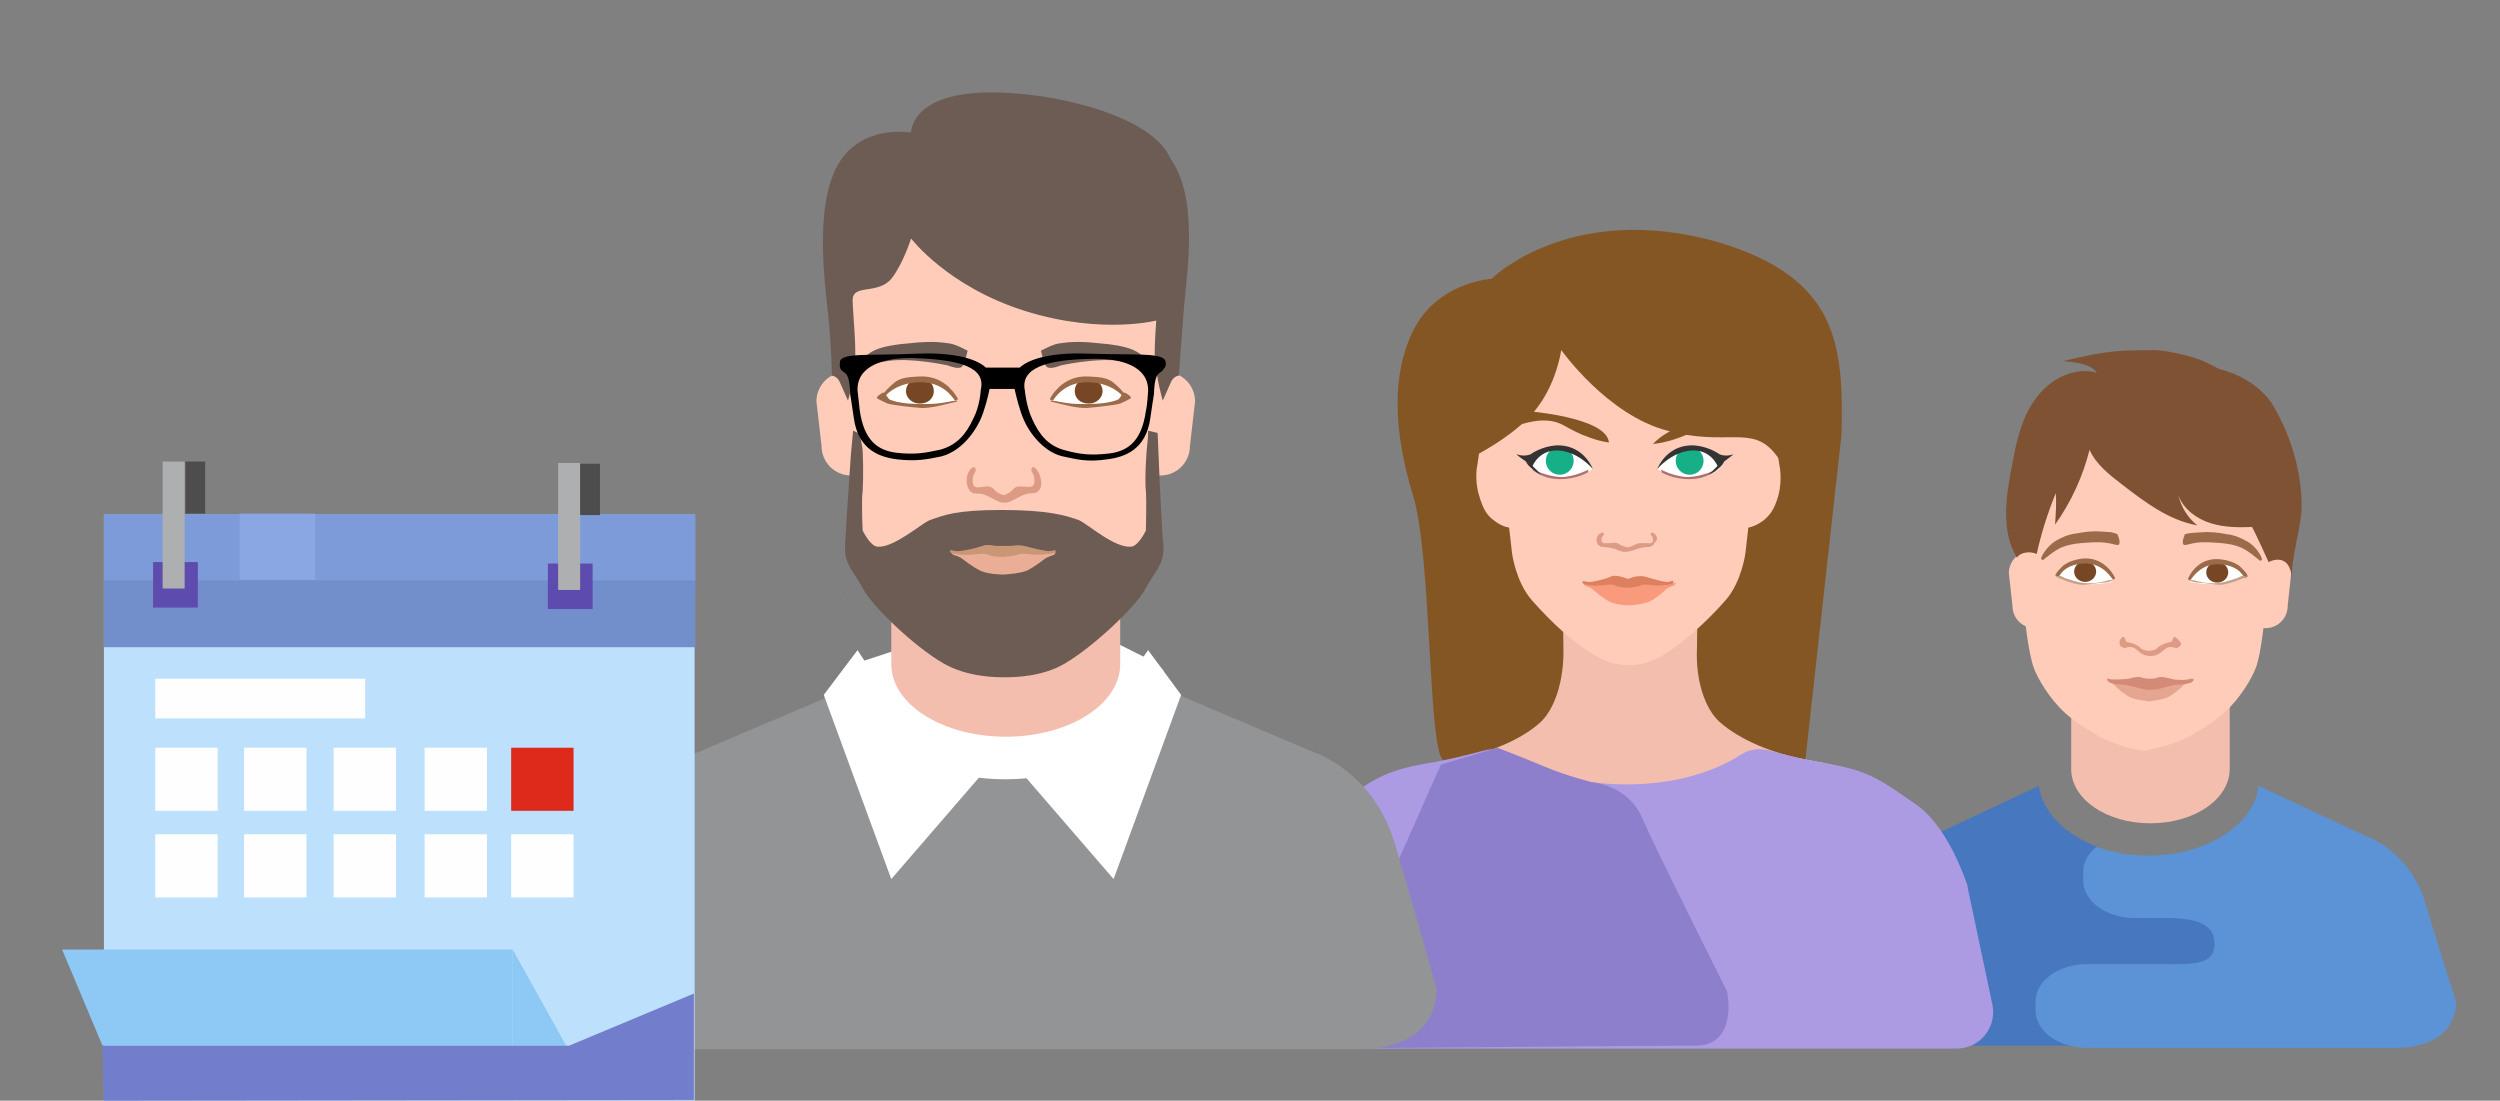<?xml version="1.0" encoding="utf-8"?>
<!-- Generator: Adobe Illustrator 19.0.0, SVG Export Plug-In . SVG Version: 6.00 Build 0)  -->
<svg version="1.1" baseProfile="tiny" id="Слой_1"
	 xmlns="http://www.w3.org/2000/svg" xmlns:xlink="http://www.w3.org/1999/xlink" x="0px" y="0px"
	 viewBox="-127 345.89 340.7 150" xml:space="preserve">
<rect x="-127" y="345.89" width="340.7" height="150" fill="#808080" stroke="none"/>
<path fill="#F4BEAE" d="M155.263,439.79v10.9c0,4.1,4.8,7.4,10.8,7.4
	s10.8-3.3,10.8-7.4v-10.9H155.263z"/>
<path fill="#FFCCB9" d="M172.763,398.99c1.9,0.6,7.3,4.6,8,7.9s0.1,6.5,0,7.4
	s-0.2,1.2-0.2,1.2s0.8,5,1.2,6.5s0.2,6,0,7.2
	s-0.6,5.7-1.3,7.6c-0.5,1.4-2.1,4.2-4.3,6.2
	c-1.9,1.7-4.9,3.3-4.9,3.3s-3.5,1.8-6.4,1.8v-47.2
	C165.363,400.79,170.963,398.39,172.763,398.99z"/>
<path fill="#FFCCB9" d="M157.863,398.99c-1.9,0.6-7.3,4.6-8,7.9s-0.1,6.5,0,7.4
	s0.2,1.2,0.2,1.2s0.4,5.3,0,6.8s-1.3,5.7-1.2,7
	s0.6,5.7,1.3,7.6c0.5,1.4,2.1,4.2,4.3,6.2
	c1.9,1.7,4.9,3.3,4.9,3.3s3.5,1.8,6.4,1.8v-47.2
	C165.263,400.79,159.663,398.39,157.863,398.99z"/>
<path fill="#FFCCB9" d="M153.663,428.49c0,1.6-1.3,3-3,3h-0.4c-1.6,0-3-1.3-3-3l-0.5-4.5
	c0-1.6,1.3-3,3-3h1c1.6,0,3,1.3,3,3v4.5H153.663z"/>
<path fill="#FFCCB9" d="M184.763,428.49c0,1.6-1.3,3-3,3h-0.5c-1.6,0-3-1.3-3-3v-4.6
	c0-1.6,1.3-3,3-3h1c1.6,0,3,1.3,3,3L184.763,428.49z"/>
<path fill="#4778BF" d="M150.463,483.59v-1.2c0-2.8,3.1-5.1,7-5.1h10.4
	c3.9,0,8,2.2,8-0.6l-0.6-4.9c0-2.8-3.5-0.8-7.3-0.8h-3.9
	c-3.9,0-7-2.3-7-5.1v-1.2c0-1.3,0.7-2.5,1.8-3.4
	c-4.4-1.6-7.5-4.7-8-8.3l-14.3,6.7c0,0-6.2,1.8-8.4,9.2
	c-2.2,7.3-4.2,13.5-4.2,13.5s-0.5,6,7.8,6c5.2,0,17.3,0,25.6,0
	C153.663,488.69,150.463,486.39,150.463,483.59z"/>
<path fill="#5B93D6" d="M207.706,482.39c0,0-2-6.2-4.2-13.5s-8.4-9.2-8.4-9.2
	l-14.3-6.7c-0.6,5.3-7.1,9.5-15,9.5c-2.6,0-5-0.4-7.1-1.2
	c-1.1,0.9-1.8,2.1-1.8,3.4v1.2c0,2.8,3.1,5.1,7,5.1h3.9
	c3.9,0,7,0.5,7,3.5s-3.1,2.8-7,2.8h-10.4c-3.9,0-7,2.3-7,5.1v1.2
	c0,2.8,3.1,5.1,7,5.1c4.1,0,7.4,0,8.3,0c0.2,0,0.3,0,0.3,0
	c2.8,0,26,0,33.9,0C208.206,488.39,207.706,482.39,207.706,482.39z"/>
<path fill="#9B6A49" d="M161.563,418.69c0,0,0.5,1.1,0.2,1.4s-1-0.4-3.4-0.3
	s-3.4,0.3-4.4,0.7c-1,0.4-2.5,1.7-2.5,1.7s-0.2,0.1-0.3-0.2
	c0-0.2,0.7-1.6,2-2.4c0.7-0.4,1.7-0.9,2.8-1
	c2.5-0.5,3.7-0.2,4.3-0.2C160.963,418.39,161.563,418.69,161.563,418.69z"/>
<g>
	<path fill="#FFFFFF" d="M160.863,425.19c0,0-1.6,0.4-3.8,0.3
		c-1.8,0-3-0.8-3.5-1.1s0.2-0.2,0.2-0.2l0.9-1.3
		c0,0,1.2-0.6,2.7-0.4s2.3,0.6,2.3,0.6l1.4,1.4
		L160.863,425.19z"/>
	<ellipse fill="#774624" cx="157.163" cy="423.79" rx="1.5" ry="1.4"/>
	<path fill="#9B6A49" d="M161.263,424.69c0,0-0.2,0.2-0.3,0.2
		s-1.3-2.4-4.1-2.2c-2.8,0.2-3.3,1.9-3.3,1.9l-0.4-0.2
		c0,0-0.4-0.1,1.1-1.5c0.6-0.4,1.5-0.8,2.8-0.9
		C160.063,421.89,161.263,424.69,161.263,424.69z"/>
	<path fill="#C4A18A" d="M158.863,425.29c-0.7,0.1-1.8,0.2-3.1-0.2
		c-0.9-0.3-1.3-0.4-1.3-0.4l-0.6-0.3c0,0-0.6,0-0.7,0
		c-0.1,0,0.2-0.3,0.2-0.3s-0.3,0.2-0.1,0.4
		c0.2,0.2,2.5,1.1,3.5,1.1s2.2-0.3,2.9-0.3
		s1.3-0.3,1.3-0.3s0.1-0.2-0.7,0
		C159.863,425.09,159.563,425.19,158.863,425.29z"/>
</g>
<path fill="#7F5233" d="M175.663,414.09c0.9,3,0.859,3.579,4.059,3.279
	c0.6,1,2.441,5.121,2.441,5.121s2.9-1.6,3.2,2.3
	c-0.2-3,1.4-7.3,1.3-10.3c-0.1-4.8-1.6-9.6-4.1-13.7
	c-2.6-3.7-7.1-4.6-7.1-4.6s-2-1.1-3-1.4
	c-1.4-0.5-4.5-1.2-5.9-1.2c-4.7,0.1-5.6-0.1-12.4,1.5
	c1.6,0.2,3.7,0.3,4.6,1.6c-3.1-0.9-6.5,0.9-8.4,3.6
	c-1.9,2.6-2.6,5.9-3.2,9.2c-0.8,4.2-1.5,8.7,0.7,12.4
	c0.5-0.8,1.9-0.9,2.7-0.5c0.6-2.8,1.5-5.6,2.6-8.3
	c0.1,1.4,0,2.8-0.1,4.3c2.2-3.1,3.8-6.6,4.7-10.2
	c0.9,2,2.7,3.4,4.4,4.7c3.1,2.4,6.4,4.9,10.3,5.6
	c-1.3-1-2.2-2.5-2.6-4.1c0.7,1.9,2.5,3.2,4.4,3.8
	c1.9,0.6,4,0.6,6,0.5C178.363,416.59,176.863,415.49,175.663,414.09z"/>
<path fill="#9B6A49" d="M170.763,418.69c0,0-0.5,1.1-0.2,1.4s1-0.4,3.4-0.3
	s3.4,0.3,4.4,0.7c1,0.4,2.6,1.8,2.6,1.8
	s0.2,0.1,0.3-0.2c0-0.2-0.7-1.7-2-2.4
	c-0.7-0.4-1.7-0.9-2.8-1c-2.5-0.5-3.7-0.2-4.3-0.2
	C171.463,418.49,170.763,418.69,170.763,418.69z"/>
<g>
	<path fill="#FFFFFF" d="M171.463,425.19c0,0,1.6,0.4,3.8,0.3
		c1.8,0,3-0.8,3.5-1.1s-0.2-0.2-0.2-0.2l-0.9-1.3
		c0,0-1.2-0.6-2.7-0.4c-1.6,0.2-2.3,0.6-2.3,0.6l-1.4,1.4
		L171.463,425.19z"/>
	<ellipse fill="#774624" cx="175.163" cy="423.89" rx="1.5" ry="1.4"/>
	<path fill="#9B6A49" d="M171.163,424.79c0,0,0.2,0.2,0.3,0.2
		s1.3-2.4,4.1-2.2s3.3,1.9,3.3,1.9l0.4-0.2
		c0,0,0.4-0.1-1.1-1.5c-0.6-0.4-1.5-0.8-2.8-0.9
		C172.263,421.89,171.163,424.79,171.163,424.79z"/>
	<path fill="#C4A18A" d="M173.463,425.29c0.7,0.1,1.8,0.2,3.1-0.2
		c0.9-0.3,1.3-0.4,1.3-0.4l0.6-0.3c0,0,0.6,0,0.7,0
		c0.1,0-0.2-0.3-0.2-0.3s0.3,0.2,0.1,0.4
		c-0.2,0.2-2.5,1.1-3.5,1.1s-2.2-0.3-2.9-0.3
		s-1.3-0.3-1.3-0.3s-0.1-0.2,0.7,0
		C172.463,425.09,172.863,425.19,173.463,425.29z"/>
</g>
<path fill="#DD9B85" d="M169.663,432.89c0,0-0.1-0.2-0.3-0.2
	s-0.2,0.2-0.3,0.4c0,0.1-0.1,0.2-0.2,0.3
	c-0.3,0-0.9,0.2-1.3,0.4c-0.4,0.2-0.6,0.5-0.8,0.6
	c-0.3,0.1-0.6,0.2-0.9,0.2c-0.3,0-0.6-0.1-0.9-0.2
	c-0.2-0.1-0.4-0.4-0.8-0.6c-0.4-0.2-1.1-0.4-1.3-0.4
	c-0.1-0.1-0.2-0.1-0.2-0.3c-0.1-0.2-0.1-0.4-0.3-0.4
	s-0.3,0.2-0.3,0.2s-0.3,0.3-0.2,0.7
	c0,0.3,0.2,0.5,0.6,0.6h0.2l0,0c0.1,0,0.3-0.2,0.9-0.1
	c0.8,0.2,1.1,1.2,2.5,1.2s1.7-1,2.5-1.2
	c0.5-0.1,0.7,0.1,0.9,0.1l0,0c0,0,0.1,0,0.2,0
	c0.4-0.1,0.5-0.3,0.6-0.6C169.963,433.09,169.663,432.89,169.663,432.89z
	"/>
<path fill="#E5A691" d="M164.863,439.69c-0.8-0.2-1.9-0.6-2.8-0.6
	c-0.7,0-1.4-0.2-1.7-0.3c0.2,0.1,0.7,0.3,1,0.7
	c0.2,0.2,1.2,1.1,2.1,1.5c0.8,0.3,2,0.4,2.4,0.5v-1.7
	C165.663,439.79,165.163,439.69,164.863,439.69z"/>
<path fill="#DD9B85" d="M160.363,438.79c-0.1,0-0.1-0.1-0.1-0.1
	S160.263,438.79,160.363,438.79z"/>
<path fill="#DD9B85" d="M171.263,438.79c0.2,0,0.4,0,0.4,0H171.263z"/>
<path fill="#E5A691" d="M166.861,439.689c0.8-0.2,1.9-0.6,2.8-0.6
	c0.7,0,1.4-0.2,1.7-0.3c-0.2,0.1-0.7,0.3-1,0.7
	c-0.2,0.2-1.2,1.1-2.1,1.5c-0.8,0.3-2,0.4-2.4,0.5v-1.7
	C166.061,439.789,166.461,439.689,166.861,439.689z"/>
<path fill="#D38A76" d="M171.163,438.49c-0.4,0.1-1.7,0.1-2.3-0.1
	c-1.5-0.4-1.7-0.2-2-0.1c-0.4,0.1-0.9,0.1-0.9,0.1l0,0l0,0
	c0,0-0.4,0-0.9-0.1c-0.3-0.1-0.5-0.3-2,0.1
	c-0.6,0.1-1.9,0.1-2.3,0.1c-0.4-0.1-0.6-0.2-0.6,0
	s0.2,0.3,0.2,0.3s0,0,0.1,0.1c0.3,0.1,1,0.3,1.7,0.3
	c0.9,0,2,0.4,2.8,0.6c0.4,0.1,0.8,0.1,1.1,0.1
	c0.2,0,0.7,0,1.1-0.1c0.8-0.2,1.9-0.6,2.8-0.6
	c0.7,0,1.4-0.2,1.7-0.3c0.1,0,0.1-0.1,0.1-0.1
	s0.2-0.1,0.2-0.3C171.763,438.29,171.563,438.39,171.163,438.49z"/>
<path fill="#A9CFEA" d="M-50.737,462.89"/>
<path fill="#CBE5F4" d="M-50.737,462.89"/>
<path fill="#845624" d="M123.963,405.09c0.3-12.5-0.6-21.3-16.8-26.2
	c-20.2-5.7-30.9,5-30.9,5s-7.4,0.4-10.7,7.1
	c-3,6.2-2.6,13.8,0,22.4s2,34.2,4.1,36.1s16.7-1,16.7-1
	l18.2-3.9l6.9,3.4c0,0,0.1,7,2.2,4.3s5.1,1.9,5.3-2.2"/>
<path fill="#F4BEAE" d="M119.063,449.39c-4.5-0.8-9-2.7-11.7-5.1
	c-2-1.8-3.3-5.6-3.1-10.1c0.1-4.5,0-9.1,0-9.1l-9.1,1.4
	l-9.1-1.4c0,0-0.1,4.6,0,9.1s-1.2,8.3-3.1,10.1
	c-2.6,2.4-7.2,4.3-11.7,5.1c-4.5,0.8-4,0.9-4,0.9v5.2h27.8
	H95.163h0.1h0.1h27.8v-5.2C123.063,450.29,123.563,450.19,119.063,449.39z"/>
<path fill="#AC9AE2" d="M141.163,466.89c0-0.3-0.1-0.5-0.2-0.8
	c-0.6-1.6-2.9-7.9-6.9-10.6c-4.6-3.2-6.2-4.5-11.8-5.5
	c-3.2-0.5-6.2-1.3-8.1-1.8c-1.4-0.4-2.8-0.2-4,0.6
	c-2.5,1.6-7.6,4-15.5,4s-13-2.4-15.5-4c-1.2-0.8-2.6-1-4-0.6
	c-1.9,0.5-4.9,1.3-8.1,1.8c-5.6,1-7.1,2.3-11.8,5.5
	c-4,2.8-6.3,9-6.9,10.6c-0.1,0.3-0.2,0.5-0.2,0.8l-3.5,16.1
	c-0.5,3,1.8,5.8,4.9,5.8h44.7h0.7h44.7
	c3.1,0,5.4-2.8,4.9-5.8L141.163,466.89z"/>
<path fill="#8E7FCC" d="M89.963,452.49c0,0,4.9,0.4,6.8,4.8
	s11.6,23.7,11.6,23.7s1.6,7.4-4.3,7.4s-51.9,0.4-51.9,0.4
	l17.2-38.7l7.7-2.3c0,0,3.4,1.3,6.5,2.6S89.963,452.49,89.963,452.49z
	"/>
<path fill="#FFCCB9" d="M115.463,409.09l-2.8-19.9H94.963H77.163l-2.8,19.9
	c0,0-0.5,2,0.2,4.3c0.6,2.1,1.2,2.8,2,3.4c1.1,0.9,2.1,1,2.1,1
	l0.4,3.5c0,0,0.5,3.9,2.7,6.4c2.9,3.3,5.6,5.6,7.6,6.9
	c3.4,2.3,5.6,1.9,5.6,1.9s2.2,0.4,5.6-1.9
	c2-1.4,4.7-3.6,7.6-6.9c2.2-2.5,2.7-6.4,2.7-6.4l0.4-3.5
	c0,0,0.9-0.1,2.1-1c0.8-0.7,1.4-1.3,2-3.4
	C115.963,411.09,115.463,409.09,115.463,409.09z"/>
<g>
	<path fill="#FFFFFF" d="M100.663,408.19c0,0-1.7,1.2-1.7,1.7
		c0,0,2.3,1.3,4.6,1.2c2.3-0.1,4.7-1.3,3.7-2.3
		c-0.7-0.7-2.5-2.3-3.7-1.9
		C102.263,407.19,100.663,408.19,100.663,408.19z"/>
	<circle fill="#17AF87" cx="103.263" cy="408.69" r="1.9"/>
	<path fill="#AE7171" d="M99.363,409.89c0,0,2.1,1.1,3.9,1s3.6-1,3.6-1h0.2
		c0,0-1.4,1.3-3.8,1.3s-3.7-0.9-3.8-0.9
		C99.463,410.19,99.363,409.89,99.363,409.89z"/>
	<path fill="#333333" d="M109.263,407.79c-0.8,0.3-1.7,0.2-2.1-0.1
		s-2.1-1.2-3.9-1.1c-3.3,0.2-4.4,3.2-4.4,3.2
		s1.9-2.3,4.6-2.5s3.6,2.1,3.6,2.1s-0.9,0.9-1.2,1.2
		c0,0,1.7-0.8,2.1-1.8C109.163,407.89,109.263,407.79,109.263,407.79z"/>
</g>
<path fill="#845624" d="M112.063,401.59c0,0-10,0.8-13.8,4.8c0,0,2.5-0.1,6.2-2
	c3.6-1.9,7.5-2.8,11.2-2.3C119.263,402.59,112.063,401.59,112.063,401.59
	z"/>
<path fill="#FFFFFF" d="M88.263,408.19c0,0,1.7,1.2,1.7,1.7
	c0,0-2.3,1.3-4.6,1.2c-2.3-0.1-4.7-1.3-3.7-2.3
	c0.7-0.7,2.5-2.3,3.7-1.9C86.663,407.19,88.263,408.19,88.263,408.19z"/>
<circle fill="#17AF87" cx="85.563" cy="408.69" r="1.9"/>
<path fill="#AE7171" d="M89.463,409.89c0,0-2.1,1.1-3.9,1s-3.6-1-3.6-1h-0.2
	c0,0,1.4,1.3,3.8,1.3s3.7-0.9,3.8-0.9
	C89.463,410.19,89.463,409.89,89.463,409.89z"/>
<path fill="#333333" d="M79.663,407.79c0.8,0.3,1.7,0.2,2.1-0.1
	s2.1-1.2,3.9-1.1c3.3,0.2,4.4,3.2,4.4,3.2
	s-1.9-2.3-4.6-2.5s-3.6,2.1-3.6,2.1s0.9,0.9,1.2,1.2
	c0,0-1.7-0.8-2.1-1.8C79.663,407.89,79.663,407.79,79.663,407.79z"/>
<path fill="#DD9B85" d="M98.263,418.49c-0.4-0.1-0.3,0.3-0.3,0.3
	s0.4,0.3,0.3,0.8s-0.6,0.3-1.4,0.3s-0.9,0.2-1.2,0.3
	c-0.3,0.2-0.9,0.3-0.9,0.3s-0.6-0.2-0.9-0.3
	c-0.3-0.2-0.4-0.4-1.2-0.3c-0.7,0-1.3,0.2-1.4-0.3
	s0.3-0.8,0.3-0.8s0.1-0.4-0.3-0.3s-0.9,0.8-0.6,1.4
	c0.3,0.7,1,0.5,1.5,0.6s0.6,0.1,1.4,0.4c0.7,0.3,1,0.2,1,0.2
	s0.4,0,1-0.2c0.8-0.3,0.9-0.3,1.4-0.4s1.2,0.1,1.5-0.6
	C99.163,419.29,98.663,418.69,98.263,418.49z"/>
<path fill="#F99A7D" d="M100.963,425.39c0,0-2.4-0.3-2.5-0.3h-1.6l-1.9,0.6
	l-1.9-0.6h-1.6l-2.5,0.3l-0.3-0.1l0.3,0.4c0,0,0.8,0.3,1.1,0.5
	c0.2,0.2,1.3,1.2,2.3,1.7s2.7,0.5,2.7,0.5s1.7-0.1,2.7-0.5
	c1-0.5,2-1.4,2.3-1.7s1.1-0.5,1.1-0.5l0.3-0.4L100.963,425.39z"/>
<path fill="#DD805F" d="M100.363,425.19c-0.5,0.1-2.4-0.5-3.1-0.7s-1.4,0-1.5,0
	s-0.9,0.3-0.9,0.3s-0.8-0.3-0.9-0.3s-0.9-0.3-1.5,0
	s-2.6,0.8-3.1,0.7c-0.5-0.1-0.7-0.2-0.7,0
	s0.2,0.3,0.2,0.3s1,0.3,1.9,0.2c0.9,0,1.8-0.3,2.4,0
	c0.5,0.3,1.7,0.3,1.7,0.3s1.2-0.1,1.7-0.3
	c0.5-0.3,1.4,0,2.4,0c0.9,0,1.9-0.2,1.9-0.2
	s0.2-0.1,0.2-0.3C101.063,424.89,100.863,425.09,100.363,425.19z"/>
<path fill="#845624" d="M80.863,401.89c0,0,11.1,0.8,11.4,4.3
	c0,0-2.5-0.2-6.1-2.3c-3.6-2-7.5,0.9-11.2,1.2
	C71.163,405.39,80.863,401.89,80.863,401.89z"/>
<path fill="#845624" d="M73.063,408.49c0,0,5.9-2.8,9-6.5s3.7-8.4,3.7-8.4
	s6.3,8.9,14.5,11c8.1,2.2,11.5-0.9,14.7,3.2c2.8,3.5,0.8,5,0.8,5
	l3.3-5l-4.2-21.6l-24.8-5l-17.9,7L73.063,408.49z"/>
<path fill="#FFFFFF" d="M-3.037,433.89l-7.3,2.4l0.1,3.6l1.5,5.4l7.3,9.7
	l19-2.2c0,0,9.2-1.8,9.4-1.9c0.1-0.1,3.8-8,3.8-8l0.8-5.6
	l-0.9-1l-7-3.5L-3.037,433.89z"/>
<path fill="#929496" d="M68.763,480.59c0,0-2.7-9.8-5.7-19.8s-11.3-12.5-11.3-12.5
	l-21.4-9.1c-0.9,7.2-9.6,12.9-20.4,12.9
	c-3.5,0-6.7-0.6-9.6-1.6c-6-2.2-10.2-6.3-10.8-11.2l-21.4,9.1
	c0,0-8.4,2.5-11.3,12.5c-3,10-5.7,19.8-5.7,19.8s-0.7,8.2,10.6,8.2
	c7.1,0,25.4,0,36.7,0c5.6,0,10,0,11.3,0c0.3,0,0.4,0,0.4,0
	c3.9,0,37.3,0,48,0C69.563,488.79,68.763,480.59,68.763,480.59z"/>
<path fill="#FFCCB9" d="M-6.437,406.69c0,2.2-1.8,4-4,4h-0.6c-2.2,0-4-1.8-4-4
	l-0.7-6.1c0-2.2,1.8-4,4-4h1.3c2.2,0,4,1.8,4,4V406.69z"/>
<path fill="#FFCCB9" d="M35.163,406.69c0,2.2-1.8,4-4,4h-0.6c-2.2,0-4-1.8-4-4v-6.1
	c0-2.2,1.8-4,4-4h1.3c2.2,0,4,1.8,4,4L35.163,406.69z"/>
<path fill="#F4BEAE" d="M-5.537,421.89v14.5c0,5.5,7,9.9,15.6,9.9
	s15.6-4.4,15.6-9.9v-14.5H-5.537z"/>
<path fill="#FFCCB9" d="M31.163,387.79c0.2-1.2,0.9-5.6,0-9.9
	s-8.1-9.7-10.7-10.5c-2.5-0.8-10.7,2.7-10.7,2.7
	s-8.1-3.5-10.7-2.7c-2.5,0.8-9.8,6.2-10.7,10.5s-0.2,8.7,0,9.9
	c0.2,1.2,0.2,1.6,0.2,1.6s0.6,7.1,0,9.1s0,6.8,0.3,8.4
	c0.2,1.6,0.7,8.1,1,10.1s0.3,4,4,7.2s7.6,6.5,8.8,7.2
	s2.8,1.2,4.6,1.2s2.5,0,2.5,0s0.7,0,2.5,0s3.4-0.5,4.6-1.2
	s5.1-4,8.8-7.2s3.7-5.9,4-7.8s0.8-7.8,1-9.4
	s0.4-6.8,0.4-8.9c-0.1-2.1-0.1-8.6-0.1-8.6
	S30.963,388.99,31.163,387.79z"/>
<path fill="#6D5C54" d="M-11.437,400.49c0,0-0.7-1.6-1.1-2.5
	c-0.4-0.9-1.1-0.9-1.1-0.9s0-3.5-0.5-8.3s-2.1-16.3,2.1-21.6
	c3.5-4.4,9.4-3.2,9.4-3.2s7.5-1.9,15.1-2
	c7.5-0.1-3.6,11.9-3.6,11.9v2.1c0,0-2.6-0.2-7-0.3
	c-2.3-0.1-2.8-0.7-4.9-1.1c-2-0.3-2.9,0-4,0.7
	c-2.1,1.4-2.7,3.9-3.7,9.6c-0.3,1.6,0.3,5.7,0.3,9.3
	C-10.537,397.59-11.437,400.49-11.437,400.49z"/>
<path fill="#DD9B85" d="M13.963,409.59c-0.5-0.2-0.4,0.5-0.4,0.5s0.5,0.6,0.4,1.5
	s-0.8,0.6-1.7,0.6c-0.9-0.1-1.1,0.3-1.4,0.6
	c-0.3,0.3-1.1,0.6-1.1,0.6s-0.8-0.3-1.1-0.6
	c-0.3-0.3-0.5-0.7-1.4-0.6s-1.6,0.4-1.7-0.6
	c-0.1-0.9,0.4-1.5,0.4-1.5s0.1-0.7-0.4-0.5s-1.1,1.4-0.7,2.6
	s1.2,0.9,1.9,1c0.7,0.2,0.8,0.3,1.8,0.8
	c0.9,0.5,1.3,0.4,1.3,0.4s0.5,0.1,1.3-0.4
	c1-0.5,1.1-0.6,1.8-0.8c0.7-0.2,1.5,0.2,1.9-1
	C15.063,411.09,14.463,409.89,13.963,409.59z"/>
<path fill="#6D5C54" d="M-10.837,388.89c0,0-0.4-1.1,0.1-2.6s3.5-0.4,5.2-2.4
	c1.6-2,2.7-5.5,2.7-5.5s5,6.6,15.6,9.9s18.2,1.2,18.2,1.2l1.4-15.3
	l-25.3-7.5l-10.6,2l-8.3,5.6l-1,7.1l1.5,7.6h0.5
	C-10.837,388.99-10.837,388.89-10.837,388.89z"/>
<path fill="#6D5C54" d="M7.263,358.49c8.9-0.2,22.3,3,25.1,8.7
	c2.8,5.7,0.6,18.7,0.6,18.7l-3.9,0.3l-17.8-10.6l-8.4,0.6
	l-5.7-12.2C-2.837,363.99-3.037,358.79,7.263,358.49"/>
<path fill="#6D5C54" d="M31.463,400.49c0,0,0.7-1.6,1.1-2.5
	c0.4-0.9,1.1-0.9,1.1-0.9s0.3-4.5,0.7-9.4
	c0.4-4.8,2.1-15.2-2.1-20.5c-3.5-4.4-9.7-3.2-9.7-3.2
	s-7.5-1.9-15.1-2c-7.5-0.1,3.6,11.9,3.6,11.9v2.1
	c0,0,2.6-0.2,7-0.3c2.3-0.1,2.8-0.7,4.9-1.1
	c2-0.3,2.9,0,4,0.7c2.1,1.4,2.7,3.9,3.7,9.6
	c0.3,1.6-0.3,5.7-0.3,9.3C30.563,397.59,31.463,400.49,31.463,400.49
	z"/>
<path fill="#6D5C54" d="M4.863,393.69c0,0-0.4,1.9-0.8,2.2
	c-0.5,0.4-1.9-0.2-1.9-0.2s-4.9-1.1-8.2-0.6
	s-3.8,1.1-3.8,1.1s-0.3,0.1-0.3-0.2c0-0.2,0.5-1.5,2.4-2.4
	c1.1-0.5,3-0.8,4.5-0.9c3.5-0.4,4.7-0.1,5.6,0
	S4.863,393.69,4.863,393.69z"/>
<g>
	<path fill="#FFFFFF" d="M3.163,400.49c0,0-2.9,0.7-6.1,0.6
		c-2.6,0-2.5-0.3-3.2-0.6c-0.7-0.4-0.8-0.8-0.8-0.8
		l1.7-1.2c0,0,1.2-1.1,3.4-0.8s4.4,1.1,4.4,1.1l0.7,1.3
		L3.163,400.49z"/>
	<path fill="#774624" d="M-3.537,399.19c0,0.9,0.8,1.7,1.9,1.7s1.9-0.7,1.9-1.7
		s-0.8-1.8-1.9-1.8S-3.537,398.29-3.537,399.19z"/>
	<path fill="#9B6A49" d="M3.563,400.29c0,0-0.3,0.2-0.4,0.2s-1.4-2.7-5.1-2.5
		s-4.9,2.5-4.9,2.5l-0.1-0.2c0,0-0.1-0.7,2-2.4
		c0.8-0.5,1.5-0.6,3.2-0.7C2.063,396.99,3.563,400.29,3.563,400.29z"/>
	<path fill="#9B6A49" d="M0.663,400.89c-0.9,0.1-3.4,0.1-4.7-0.1
		s-1.8-0.5-1.8-0.5l-0.3-0.4c0,0-0.2-0.5-0.4-0.5s-0.3,0.1-0.3,0.1
		s-0.9,0.5-0.6,0.7s1,0.5,1.4,0.7c0.7,0.2,3.2,0.5,4.6,0.6
		c1.4,0,2.4-0.3,3.3-0.5s1.6-0.4,1.6-0.4s0.2-0.2-0.9,0
		C2.063,400.69,1.563,400.79,0.663,400.89z"/>
</g>
<path fill="#6D5C54" d="M30.763,404.89l-1.3-0.3c0,0,0,1.1-0.1,1.7
	c-0.1,0.5-0.4,5.1-0.2,6.5c0.1,1.4,0,5.4,0,5.4s-1,2.1-2,2.2
	c-2.3,0.2-5.8-3-7.1-3.6c-1.9-0.7-4.4-1.4-10.6-1.4
	s-7.8,0.7-9.8,1.4c-1.3,0.6-4.9,3.8-7.1,3.6
	c-1-0.1-2-2.2-2-2.2s-0.2-4.1,0-5.4
	c0.1-1.4,0.1-5.7-0.1-6.2c-0.1-0.5-0.3-1.6-0.3-1.6
	l-0.9-0.4l-0.3,3.2c0,0-0.7,10.1-0.8,12.6s1.3,3.5,2.5,5.8
	s6.9,7.8,10.9,10.1c3.3,1.9,7.2,1.9,8.3,1.9
	c1.2,0,5.1,0,8.3-1.9c3.9-2.3,9.7-7.8,10.9-10.1
	c1.2-2.3,2.6-3.3,2.5-5.8C31.263,417.89,30.763,404.89,30.763,404.89z"/>
<g>
	<path fill="#EAAE96" d="M16.863,421.19c0,0-2.8-0.3-2.9-0.3s-1.9,0-1.9,0
		l-2.2,0.6l-2.2-0.6c0,0-1.8,0-1.9,0s-2.9,0.3-2.9,0.3l-0.3-0.1
		l0.3,0.4c0,0,1,0.3,1.2,0.5c0.3,0.2,1.5,1.2,2.6,1.7s3.1,0.5,3.1,0.5
		s2-0.1,3.1-0.5c1.1-0.5,2.3-1.5,2.6-1.7s1.2-0.5,1.2-0.5l0.3-0.4
		L16.863,421.19z"/>
	<path fill="#C99775" d="M16.163,420.99c-0.5,0.1-2.8-0.5-3.6-0.7s-1.7,0-1.8,0
		s-2,0-2.1,0c-0.1,0-1-0.3-1.8,0s-3,0.8-3.6,0.7
		c-0.5-0.1-0.8-0.2-0.8,0s0.2,0.3,0.2,0.3s1.2,0.3,2.3,0.2
		c1.1,0,2.1-0.3,2.7,0s2,0.3,2,0.3s1.4-0.1,2-0.3
		c0.6-0.3,1.7,0,2.7,0c1.1,0,2.3-0.2,2.3-0.2
		s0.2-0.1,0.2-0.3S16.663,420.89,16.163,420.99z"/>
</g>
<polygon fill="#FFFFFF" points="-10.137,434.49 -14.737,440.59 -5.537,465.69 7.163,450.99 
	-4.837,442.59 "/>
<polygon fill="#FFFFFF" points="29.463,434.49 33.963,440.59 24.763,465.69 12.063,450.99 
	22.963,443.79 "/>
<g>
	<path fill="#6D5C54" d="M14.863,393.69c0,0,0.4,1.9,0.8,2.2
		c0.5,0.4,1.9-0.2,1.9-0.2s4.9-1.1,8.2-0.6
		s3.8,1.1,3.8,1.1s0.3,0.1,0.3-0.2c0-0.2-0.5-1.5-2.4-2.4
		c-1.1-0.5-3-0.8-4.5-0.9c-3.5-0.4-4.7-0.1-5.6,0
		S14.863,393.69,14.863,393.69z"/>
	<g>
		<path fill="#FFFFFF" d="M16.463,400.49c0,0,2.9,0.7,6.1,0.6
			c2.6,0,2.5-0.3,3.2-0.6c0.7-0.4,0.8-0.8,0.8-0.8
			l-1.7-1.2c0,0-1.2-1.1-3.4-0.8s-4.4,1.1-4.4,1.1
			l-0.7,1.3L16.463,400.49z"/>
		<path fill="#774624" d="M23.263,399.19c0,0.9-0.8,1.7-1.9,1.7
			s-1.9-0.7-1.9-1.7s0.8-1.8,1.9-1.8
			S23.263,398.29,23.263,399.19z"/>
		<path fill="#9B6A49" d="M16.063,400.29c0,0,0.3,0.2,0.4,0.2
			c0.1,0,1.4-2.7,5.1-2.5s4.9,2.5,4.9,2.5l0.1-0.2
			c0,0,0.1-0.7-2-2.4c-0.8-0.5-1.5-0.6-3.2-0.7
			C17.563,396.99,16.063,400.29,16.063,400.29z"/>
		<path fill="#9B6A49" d="M18.963,400.89c0.9,0.1,3.4,0.1,4.7-0.1
			s1.8-0.5,1.8-0.5l0.3-0.4c0,0,0.2-0.5,0.4-0.5s0.3,0.1,0.3,0.1
			s0.9,0.5,0.6,0.7s-1,0.5-1.4,0.7c-0.7,0.2-3.2,0.5-4.6,0.6
			c-1.4,0-2.4-0.3-3.3-0.5s-1.6-0.4-1.6-0.4s-0.2-0.2,0.9,0
			C17.563,400.69,18.063,400.79,18.963,400.89z"/>
	</g>
</g>
<g>
	<path d="M31.863,395.29c0-1.4-3.9-1-10.4-1.2c-4.5-0.2-8,0.5-9.5,1.9H7.363
		c-1.5-1.4-5-2.1-9.5-1.9c-6.5,0.3-10.4-0.2-10.4,1.2
		c0,0.2-0.1,0.5,0.1,0.9c0.4,0.7,1.2,0,1.3,3.4
		c0,0,0.4,2.5,0.5,3.3c0.6,4.3,3.5,5.3,5.9,5.6
		c2.6,0.3,4.1,0,6-0.4c2.4-0.6,4.3-2.8,5.3-4.9
		c0.6-1.3,1.1-3.3,1.3-4.3h3.4c0.2,0.9,0.7,3,1.3,4.3
		c1,2.2,3,4.4,5.3,4.9c1.9,0.4,3.3,0.8,6,0.4
		c2.4-0.3,5.3-1.3,5.9-5.6c0.1-0.8,0.5-3.3,0.5-3.3
		c0.1-3.4,0.9-2.6,1.3-3.4
		C31.963,395.79,31.863,395.49,31.863,395.29z M6.663,398.99
		c0,0-0.1,2.2-1,3.9c-1,2.2-2.3,3.7-4.6,4.3
		c-1.9,0.4-3.3,0.7-5.9,0.4c-2.4-0.3-4.4-1.5-5-5.8
		c-0.1-0.8-0.3-2.7-0.3-2.7c-0.1-3.4,3.7-4.5,7.6-4.4
		C3.963,394.89,7.363,395.99,6.663,398.99z M29.463,399.19
		c0,0-0.1,1.9-0.3,2.7c-0.6,4.3-2.6,5.5-5,5.8
		c-2.6,0.3-4,0.1-5.9-0.4c-2.4-0.6-3.6-2.1-4.6-4.3
		c-0.8-1.7-1-3.9-1-3.9c-0.6-3,2.8-4.2,9.2-4.3
		C25.763,394.69,29.563,395.79,29.463,399.19z"/>
</g>
<path fill="#F99A7D" d="M-12.337,426.79c0,0-0.1,0-0.3,0c0,0,0,0,0.1,0
	C-12.537,426.89-12.437,426.79-12.337,426.79z"/>
<g>
	<rect x="-112.837" y="415.99" fill="#BDE1FC" width="80.5" height="79.9"/>
	<rect x="-105.837" y="438.39" fill="#FEFEFE" width="28.6" height="5.4"/>
	<rect x="-105.837" y="447.79" fill="#FEFEFE" width="8.5" height="8.6"/>
	<rect x="-93.737" y="447.79" fill="#FEFEFE" width="8.5" height="8.6"/>
	<rect x="-81.537" y="447.79" fill="#FEFEFE" width="8.5" height="8.6"/>
	<rect x="-69.137" y="447.79" fill="#FEFEFE" width="8.5" height="8.6"/>
	<rect x="-57.337" y="447.79" fill="#DD2A1B" width="8.5" height="8.6"/>
	<rect x="-105.837" y="459.59" fill="#FEFEFE" width="8.5" height="8.6"/>
	<rect x="-93.737" y="459.59" fill="#FEFEFE" width="8.5" height="8.6"/>
	<rect x="-81.537" y="459.59" fill="#FEFEFE" width="8.5" height="8.6"/>
	<rect x="-69.137" y="459.59" fill="#FEFEFE" width="8.5" height="8.6"/>
	<rect x="-57.337" y="459.59" fill="#FEFEFE" width="8.5" height="8.6"/>
	<rect x="-112.837" y="415.99" fill="#728FCC" width="80.6" height="18.1"/>
	<polygon fill="#8EC8F5" points="-118.537,475.29 -57.137,475.29 -57.137,488.39 
		-113.037,488.39 	"/>
	<polygon fill="#8EC8F5" points="-57.137,475.29 -49.837,488.39 -51.237,488.39 
		-57.137,488.39 	"/>
	<polygon fill="#727DCC" points="-113.037,488.39 -49.437,488.39 -32.437,481.29 
		-32.437,495.79 -112.837,495.89 	"/>
	<rect x="-112.837" y="415.99" fill="#7E9BD9" width="80.6" height="9"/>
	<rect x="-106.137" y="422.49" fill="#5D4BAE" width="6.1" height="6.2"/>
	<rect x="-94.337" y="415.89" fill="#8BA7E3" width="10.3" height="9"/>
	<rect x="-104.837" y="408.79" fill="#AEAFB0" width="3" height="17.3"/>
	<rect x="-52.337" y="422.69" fill="#5D4BAE" width="6.1" height="6.2"/>
	<rect x="-50.937" y="408.99" fill="#AEAFB0" width="3" height="17.3"/>
	<rect x="-101.737" y="408.79" fill="#4D4D4D" width="2.7" height="7.1"/>
	<rect x="-47.937" y="409.09" fill="#4D4D4D" width="2.7" height="7"/>
</g>
</svg>
